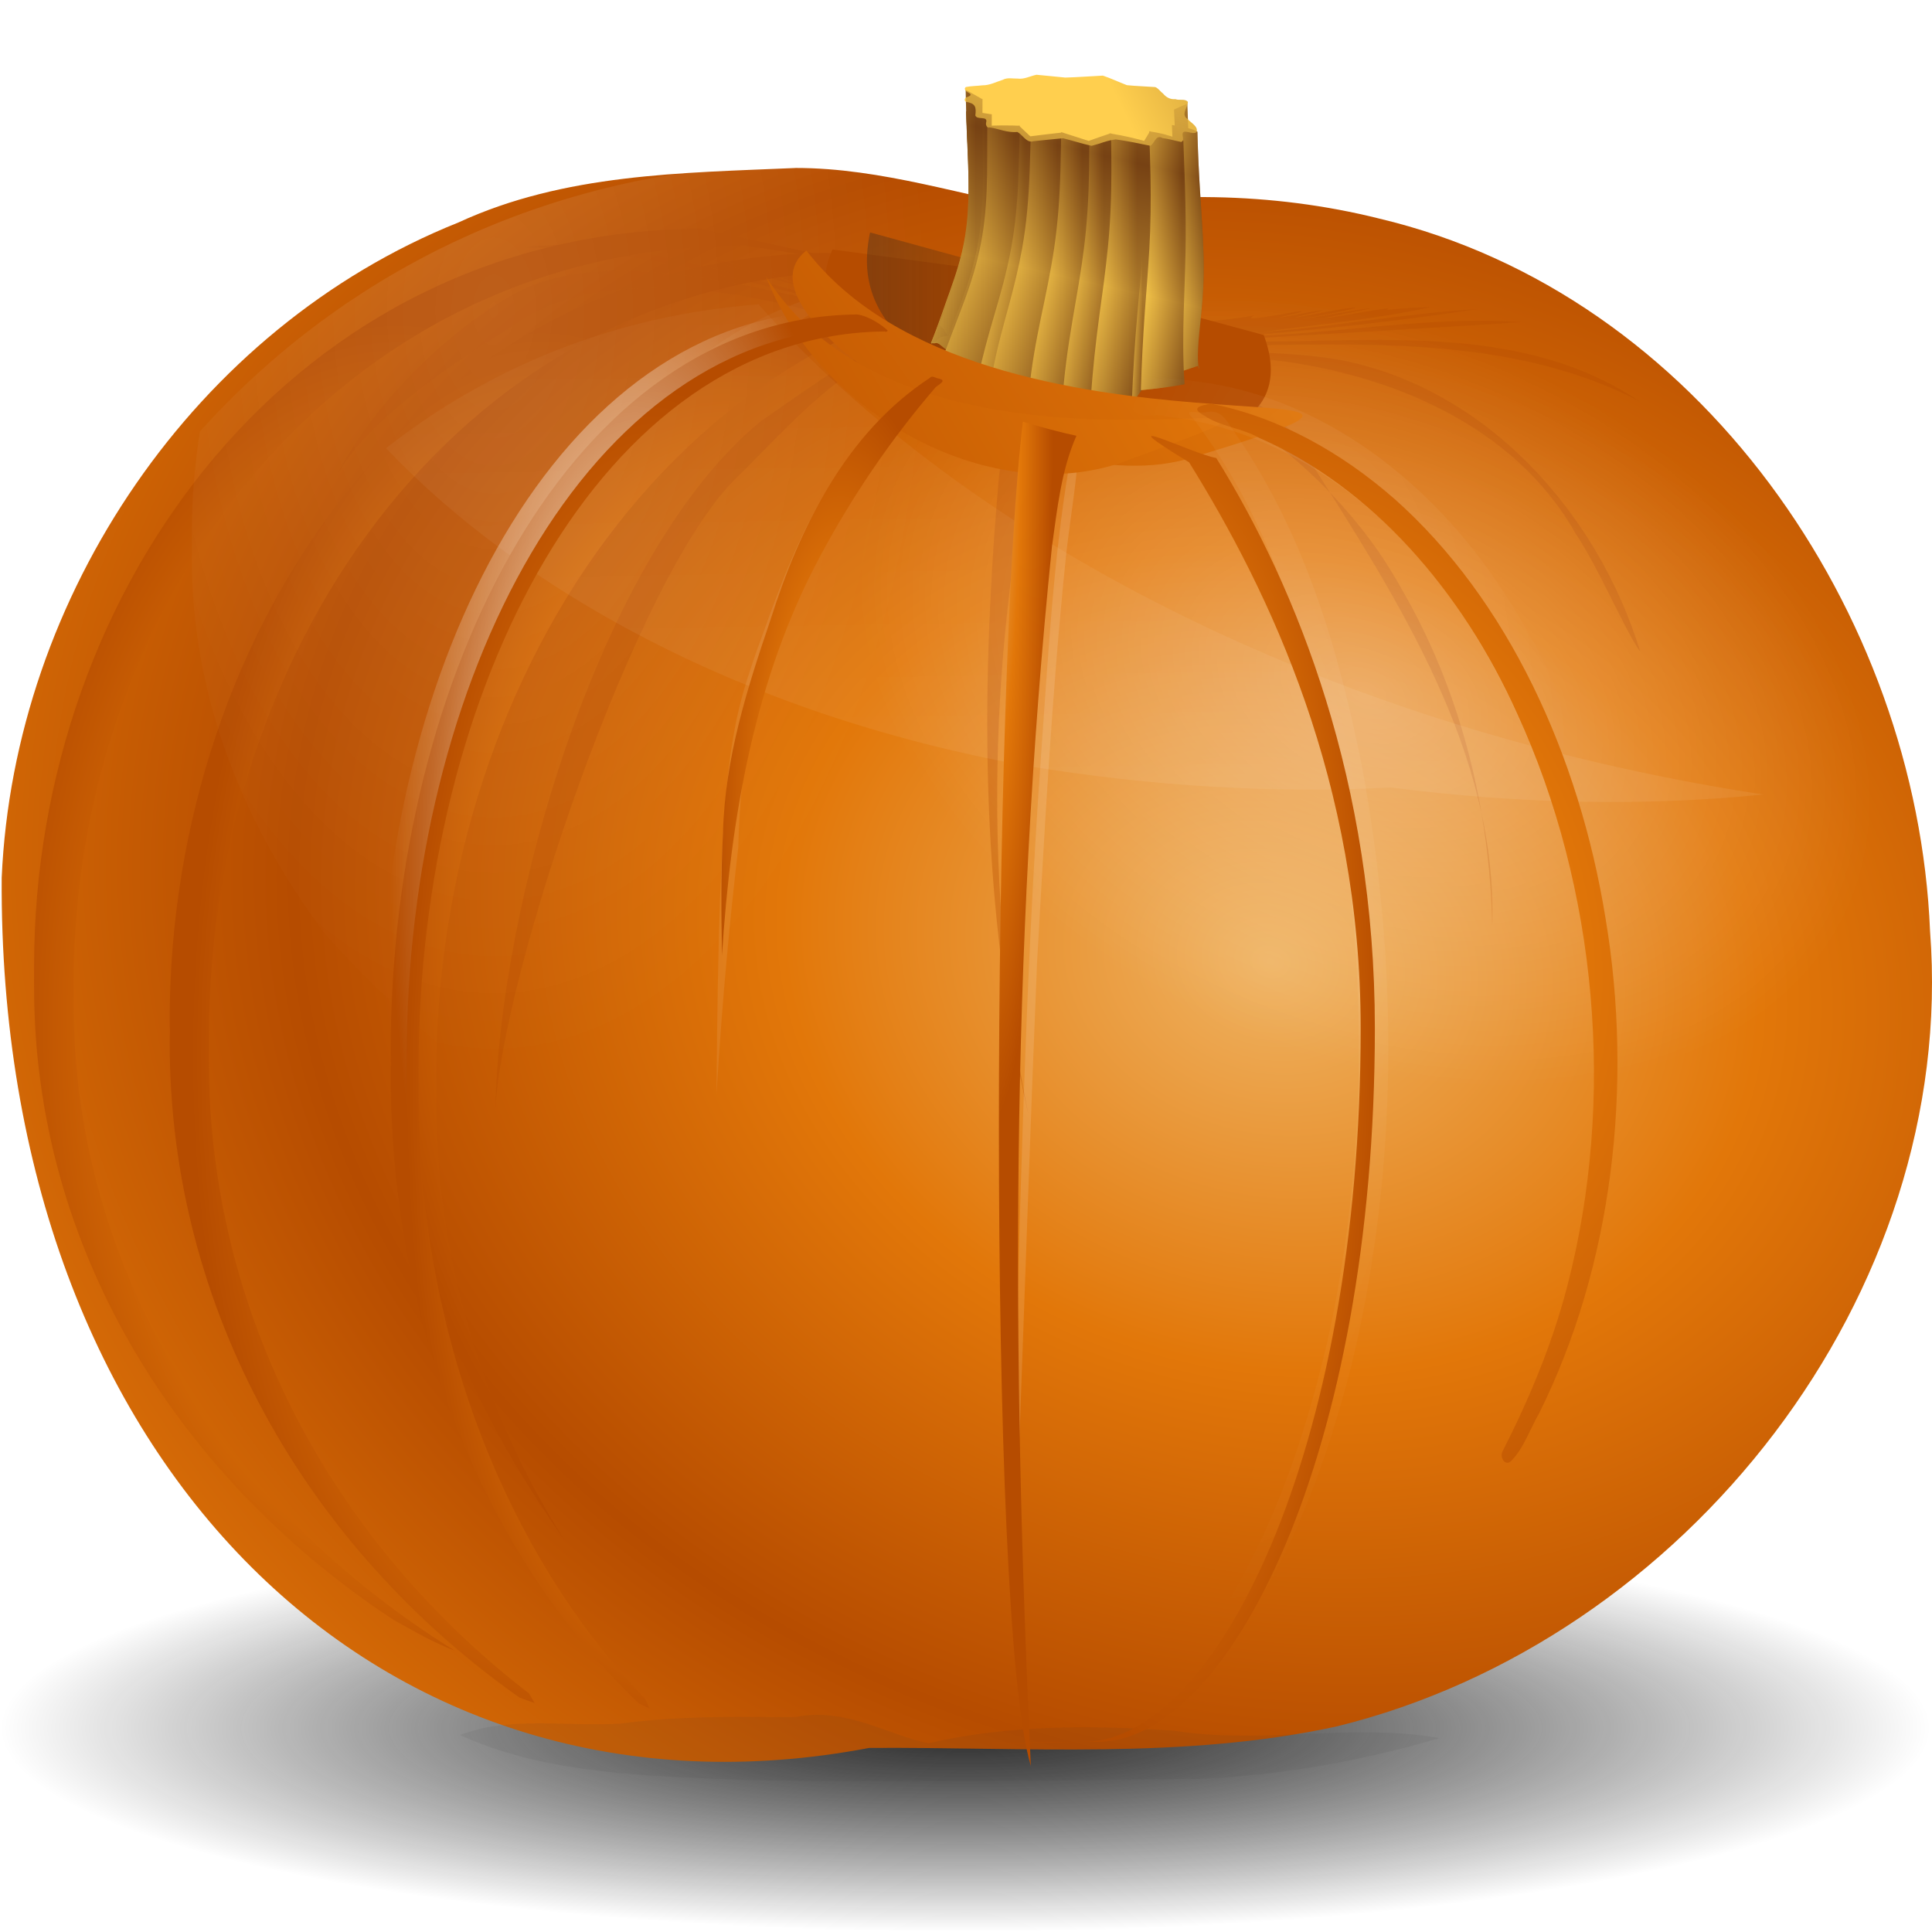 <?xml version="1.0" encoding="UTF-8" standalone="no"?>
<!-- Created with Inkscape (http://www.inkscape.org/) -->
<svg
    xmlns:inkscape="http://www.inkscape.org/namespaces/inkscape"
    xmlns:rdf="http://www.w3.org/1999/02/22-rdf-syntax-ns#"
    xmlns="http://www.w3.org/2000/svg"
    xmlns:sodipodi="http://sodipodi.sourceforge.net/DTD/sodipodi-0.dtd"
    xmlns:ns1="http://sozi.baierouge.fr"
    xmlns:cc="http://creativecommons.org/ns#"
    xmlns:xlink="http://www.w3.org/1999/xlink"
    xmlns:dc="http://purl.org/dc/elements/1.1/"
    id="svg2"
    sodipodi:docname="pumpkin-moliugas.svg"
    viewBox="0 0 256 256"
    version="1.1"
    inkscape:version="0.48.4 r9939"
  >
  <sodipodi:namedview
      id="base"
      fit-margin-left="0"
      inkscape:zoom="0.49497476"
      borderopacity="1.0"
      inkscape:current-layer="g4237"
      inkscape:cx="173.75659"
      inkscape:cy="155.45718"
      inkscape:window-maximized="1"
      showgrid="false"
      fit-margin-right="0"
      inkscape:guide-bbox="true"
      showguides="true"
      bordercolor="#666666"
      inkscape:window-x="-3"
      inkscape:window-y="-3"
      fit-margin-bottom="0"
      inkscape:window-width="1440"
      inkscape:pageopacity="0.0"
      inkscape:pageshadow="2"
      pagecolor="#ffffff"
      inkscape:document-units="px"
      inkscape:window-height="845"
      fit-margin-top="0"
  />
  <defs
      id="defs4"
    >
    <linearGradient
        id="linearGradient3970"
      >
      <stop
          id="stop3972"
          style="stop-color:#282828"
          offset="0"
      />
      <stop
          id="stop3974"
          style="stop-color:#000000;stop-opacity:0"
          offset="1"
      />
    </linearGradient
    >
    <linearGradient
        id="linearGradient3911"
        inkscape:collect="always"
      >
      <stop
          id="stop3913"
          style="stop-color:#ffffff"
          offset="0"
      />
      <stop
          id="stop3915"
          style="stop-color:#ffffff;stop-opacity:0"
          offset="1"
      />
    </linearGradient
    >
    <linearGradient
        id="linearGradient3883"
      >
      <stop
          id="stop3885"
          style="stop-color:#efb362"
          offset="0"
      />
      <stop
          id="stop4279"
          style="stop-color:#e27709"
          offset=".5"
      />
      <stop
          id="stop3901"
          style="stop-color:#b64c00"
          offset="1"
      />
    </linearGradient
    >
    <linearGradient
        id="linearGradient4172"
      >
      <stop
          id="stop4174"
          style="stop-color:#ffcf4e"
          offset="0"
      />
      <stop
          id="stop4176"
          style="stop-color:#774213"
          offset="1"
      />
    </linearGradient
    >
    <filter
        id="filter3962"
        height="1.76"
        width="1.091"
        color-interpolation-filters="sRGB"
        y="-.38"
        x="-.046"
        inkscape:collect="always"
      >
      <feGaussianBlur
          id="feGaussianBlur3964"
          stdDeviation="8.081"
          inkscape:collect="always"
      />
    </filter
    >
    <filter
        id="filter4057"
        height="1.269"
        width="1.139"
        color-interpolation-filters="sRGB"
        y="-.134"
        x="-.069"
        inkscape:collect="always"
      >
      <feGaussianBlur
          id="feGaussianBlur4059"
          stdDeviation="6.245"
          inkscape:collect="always"
      />
    </filter
    >
    <filter
        id="filter4105"
        height="1.016"
        width="1.209"
        color-interpolation-filters="sRGB"
        y="-.008"
        x="-.104"
        inkscape:collect="always"
      >
      <feGaussianBlur
          id="feGaussianBlur4107"
          stdDeviation="2.138"
          inkscape:collect="always"
      />
    </filter
    >
    <filter
        id="filter4109"
        inkscape:collect="always"
        color-interpolation-filters="sRGB"
      >
      <feGaussianBlur
          id="feGaussianBlur4111"
          stdDeviation="2.138"
          inkscape:collect="always"
      />
    </filter
    >
    <filter
        id="filter4113"
        inkscape:collect="always"
        color-interpolation-filters="sRGB"
      >
      <feGaussianBlur
          id="feGaussianBlur4115"
          stdDeviation="1.331"
          inkscape:collect="always"
      />
    </filter
    >
    <filter
        id="filter4750"
        inkscape:collect="always"
        color-interpolation-filters="sRGB"
      >
      <feGaussianBlur
          id="feGaussianBlur4752"
          stdDeviation="2.342"
          inkscape:collect="always"
      />
    </filter
    >
    <filter
        id="filter4754"
        inkscape:collect="always"
        color-interpolation-filters="sRGB"
      >
      <feGaussianBlur
          id="feGaussianBlur4756"
          stdDeviation="2.55"
          inkscape:collect="always"
      />
    </filter
    >
    <filter
        id="filter4836"
        height="1.389"
        width="1.14"
        color-interpolation-filters="sRGB"
        y="-.194"
        x="-.07"
        inkscape:collect="always"
      >
      <feGaussianBlur
          id="feGaussianBlur4838"
          stdDeviation="18.733"
          inkscape:collect="always"
      />
    </filter
    >
    <filter
        id="filter4854"
        inkscape:collect="always"
        color-interpolation-filters="sRGB"
      >
      <feGaussianBlur
          id="feGaussianBlur4856"
          stdDeviation="2.155"
          inkscape:collect="always"
      />
    </filter
    >
    <filter
        id="filter4947"
        height="1.066"
        width="1.211"
        color-interpolation-filters="sRGB"
        y="-.033"
        x="-.106"
        inkscape:collect="always"
      >
      <feGaussianBlur
          id="feGaussianBlur4949"
          stdDeviation="4.554"
          inkscape:collect="always"
      />
    </filter
    >
    <filter
        id="filter4962"
        height="1.051"
        width="1.826"
        color-interpolation-filters="sRGB"
        y="-.025"
        x="-.413"
        inkscape:collect="always"
      >
      <feGaussianBlur
          id="feGaussianBlur4964"
          stdDeviation="5.352"
          inkscape:collect="always"
      />
    </filter
    >
    <filter
        id="filter5030"
        inkscape:collect="always"
        color-interpolation-filters="sRGB"
      >
      <feGaussianBlur
          id="feGaussianBlur5032"
          stdDeviation="2.284"
          inkscape:collect="always"
      />
    </filter
    >
    <filter
        id="filter5056"
        inkscape:collect="always"
        color-interpolation-filters="sRGB"
      >
      <feGaussianBlur
          id="feGaussianBlur5058"
          stdDeviation="1.813"
          inkscape:collect="always"
      />
    </filter
    >
    <filter
        id="filter5099"
        height="1.3"
        width="1.133"
        color-interpolation-filters="sRGB"
        y="-.15"
        x="-.067"
        inkscape:collect="always"
      >
      <feGaussianBlur
          id="feGaussianBlur5101"
          stdDeviation="5.742"
          inkscape:collect="always"
      />
    </filter
    >
    <filter
        id="filter3924"
        height="1.322"
        width="1.191"
        color-interpolation-filters="sRGB"
        y="-.161"
        x="-.096"
        inkscape:collect="always"
      >
      <feGaussianBlur
          id="feGaussianBlur3926"
          stdDeviation="4.123"
          inkscape:collect="always"
      />
    </filter
    >
    <filter
        id="filter3966"
        inkscape:collect="always"
        color-interpolation-filters="sRGB"
      >
      <feGaussianBlur
          id="feGaussianBlur3968"
          stdDeviation="2.45"
          inkscape:collect="always"
      />
    </filter
    >
    <radialGradient
        id="radialGradient4277"
        xlink:href="#linearGradient3970"
        gradientUnits="userSpaceOnUse"
        cy="1335.9"
        cx="-667.4"
        gradientTransform="matrix(1 0 0 .211 -0 1064.1)"
        r="448.81"
        inkscape:collect="always"
    />
    <radialGradient
        id="radialGradient4279"
        xlink:href="#linearGradient3883"
        spreadMethod="reflect"
        gradientUnits="userSpaceOnUse"
        cy="1051.8"
        cx="-704.71"
        gradientTransform="matrix(.989 .265 -.217 .81 399.77 324.42)"
        r="448.81"
        inkscape:collect="always"
    />
    <linearGradient
        id="linearGradient4287"
        y2="847.81"
        xlink:href="#linearGradient3911"
        gradientUnits="userSpaceOnUse"
        x2="-731.56"
        gradientTransform="matrix(.907 0 0 .966 -60.594 24.991)"
        y1="628.64"
        x1="-789.75"
        inkscape:collect="always"
    />
    <radialGradient
        id="radialGradient4289"
        xlink:href="#linearGradient3883"
        gradientUnits="userSpaceOnUse"
        cy="1005"
        cx="-781.34"
        gradientTransform="matrix(1 0 0 2.082 0 -1081.4)"
        r="165.47"
        inkscape:collect="always"
    />
    <radialGradient
        id="radialGradient4291"
        xlink:href="#linearGradient3911"
        gradientUnits="userSpaceOnUse"
        cy="961.7"
        cx="-1031.7"
        gradientTransform="matrix(2.155 0 0 3.925 1314.6 -3084.5)"
        r="81.541"
        inkscape:collect="always"
    />
    <radialGradient
        id="radialGradient4293"
        xlink:href="#linearGradient3911"
        gradientUnits="userSpaceOnUse"
        cy="933.16"
        cx="-486.89"
        gradientTransform="matrix(2.404 -.203 .971 2.007 -217.04 -1107)"
        r="90.914"
        inkscape:collect="always"
    />
    <linearGradient
        id="linearGradient4295"
        y2="615.81"
        xlink:href="#linearGradient3911"
        gradientUnits="userSpaceOnUse"
        x2="-728.64"
        gradientTransform="matrix(4.751 .786 -.475 2.873 3097.5 -679.56)"
        y1="747.23"
        x1="-689.29"
        inkscape:collect="always"
    />
    <radialGradient
        id="radialGradient4297"
        xlink:href="#linearGradient3883"
        gradientUnits="userSpaceOnUse"
        cy="1014.7"
        cx="-655.52"
        gradientTransform="matrix(1 -0 0 10.696 -1.043 -10105)"
        r="29.704"
        inkscape:collect="always"
    />
    <radialGradient
        id="radialGradient4299"
        xlink:href="#linearGradient3883"
        gradientUnits="userSpaceOnUse"
        cy="927.25"
        cx="-721"
        gradientTransform="matrix(1 -8.7602e-8 3.0291e-7 3.408 -4.041 -2229.7)"
        r="61.497"
        inkscape:collect="always"
    />
    <linearGradient
        id="linearGradient4301"
        y2="600.58"
        xlink:href="#linearGradient3883"
        gradientUnits="userSpaceOnUse"
        x2="-881.68"
        y1="511.33"
        x1="-989.46"
        inkscape:collect="always"
    />
    <linearGradient
        id="linearGradient4303"
        y2="711.13"
        xlink:href="#linearGradient3970"
        gradientUnits="userSpaceOnUse"
        x2="-503.91"
        gradientTransform="matrix(.479 0 0 .551 -376.3 277.33)"
        y1="711.13"
        x1="-752.05"
        inkscape:collect="always"
    />
    <linearGradient
        id="linearGradient4305"
        y2="654.09"
        xlink:href="#linearGradient4172"
        gradientUnits="userSpaceOnUse"
        x2="-569.94"
        gradientTransform="matrix(.844 0 0 .824 -106.6 115.17)"
        y1="654.09"
        x1="-596.25"
        inkscape:collect="always"
    />
    <linearGradient
        id="linearGradient4307"
        y2="652.35"
        xlink:href="#linearGradient4172"
        gradientUnits="userSpaceOnUse"
        x2="-566.16"
        gradientTransform="matrix(.844 0 0 .824 -107.17 115.2)"
        y1="652.35"
        x1="-573.04"
        inkscape:collect="always"
    />
    <linearGradient
        id="linearGradient4309"
        y2="648.79"
        xlink:href="#linearGradient4172"
        gradientUnits="userSpaceOnUse"
        x2="-616.29"
        gradientTransform="matrix(.844 0 0 .824 -104.41 115.29)"
        y1="648.79"
        x1="-651.7"
        inkscape:collect="always"
    />
    <linearGradient
        id="linearGradient4311"
        y2="646.52"
        xlink:href="#linearGradient4172"
        gradientUnits="userSpaceOnUse"
        x2="-634.64"
        gradientTransform="matrix(.844 0 0 .824 -103.9 115.4)"
        y1="646.52"
        x1="-658.85"
        inkscape:collect="always"
    />
    <linearGradient
        id="linearGradient4313"
        y2="631.35"
        xlink:href="#linearGradient4172"
        gradientUnits="userSpaceOnUse"
        x2="-658.04"
        gradientTransform="matrix(.844 0 0 .824 -102.89 116.03)"
        y1="631.35"
        x1="-698.91"
        inkscape:collect="always"
    />
    <linearGradient
        id="linearGradient4315"
        y2="641.75"
        xlink:href="#linearGradient4172"
        gradientUnits="userSpaceOnUse"
        x2="-641.12"
        gradientTransform="matrix(.844 0 0 .824 -103.35 115.59)"
        y1="641.75"
        x1="-683.07"
        inkscape:collect="always"
    />
    <linearGradient
        id="linearGradient4317"
        y2="625.51"
        xlink:href="#linearGradient4172"
        gradientUnits="userSpaceOnUse"
        x2="-663.17"
        gradientTransform="matrix(.844 0 0 .824 -102.79 116.29)"
        y1="625.51"
        x1="-698.91"
        inkscape:collect="always"
    />
    <linearGradient
        id="linearGradient4319"
        y2="620.85"
        xlink:href="#linearGradient4172"
        gradientUnits="userSpaceOnUse"
        x2="-663.17"
        gradientTransform="matrix(.844 0 0 .824 -102.89 116.48)"
        y1="620.85"
        x1="-695.61"
        inkscape:collect="always"
    />
    <linearGradient
        id="linearGradient4321"
        y2="630.98"
        xlink:href="#linearGradient4172"
        gradientUnits="userSpaceOnUse"
        x2="-537.35"
        gradientTransform="matrix(.844 0 0 .824 -108.16 116.04)"
        y1="630.98"
        x1="-550.96"
        inkscape:collect="always"
    />
    <linearGradient
        id="linearGradient4323"
        y2="640.98"
        xlink:href="#linearGradient4172"
        gradientUnits="userSpaceOnUse"
        x2="-530.89"
        gradientTransform="matrix(.844 0 0 .824 -108.26 115.61)"
        y1="640.98"
        x1="-552.35"
        inkscape:collect="always"
    />
    <linearGradient
        id="linearGradient4325"
        y2="649.79"
        xlink:href="#linearGradient4172"
        gradientUnits="userSpaceOnUse"
        x2="-543.78"
        gradientTransform="matrix(.844 0 0 .824 -107.68 115.35)"
        y1="649.79"
        x1="-567.73"
        inkscape:collect="always"
    />
    <linearGradient
        id="linearGradient4327"
        y2="652.98"
        xlink:href="#linearGradient4172"
        gradientUnits="userSpaceOnUse"
        x2="-589.24"
        gradientTransform="matrix(.844 0 0 .824 -105.84 115.12)"
        y1="652.98"
        x1="-611.99"
        inkscape:collect="always"
    />
    <linearGradient
        id="linearGradient4329"
        y2="652.81"
        xlink:href="#linearGradient4172"
        gradientUnits="userSpaceOnUse"
        x2="-601.74"
        gradientTransform="matrix(.844 0 0 .824 -105.21 115.13)"
        y1="652.81"
        x1="-629.13"
        inkscape:collect="always"
    />
    <linearGradient
        id="linearGradient4331"
        y2="543.27"
        xlink:href="#linearGradient4172"
        gradientUnits="userSpaceOnUse"
        x2="-448.66"
        gradientTransform="translate(-1e-5,0)"
        y1="610.95"
        x1="-585.9"
        inkscape:collect="always"
    />
    <linearGradient
        id="linearGradient4333"
        y2="618.72"
        xlink:href="#linearGradient4172"
        spreadMethod="reflect"
        gradientUnits="userSpaceOnUse"
        x2="-586.16"
        gradientTransform="translate(-1e-5,0)"
        y1="676.25"
        x1="-599.22"
        inkscape:collect="always"
    />
    <linearGradient
        id="linearGradient4335"
        y2="606.24"
        xlink:href="#linearGradient3883"
        gradientUnits="userSpaceOnUse"
        x2="-1103.7"
        gradientTransform="matrix(.44 -.142 .215 .634 -557.99 148.2)"
        y1="66.496"
        x1="122.4"
        inkscape:collect="always"
    />
    <linearGradient
        id="linearGradient4337"
        y2="606.24"
        xlink:href="#linearGradient3883"
        gradientUnits="userSpaceOnUse"
        x2="-1103.7"
        gradientTransform="matrix(.376 -.152 .184 .676 -584.92 123.1)"
        y1="66.496"
        x1="122.4"
        inkscape:collect="always"
    />
    <radialGradient
        id="radialGradient4339"
        xlink:href="#linearGradient3911"
        gradientUnits="userSpaceOnUse"
        cy="960.27"
        cx="-422.99"
        gradientTransform="matrix(1 0 0 2.188 -6 -1199)"
        r="143.33"
        inkscape:collect="always"
    />
    <radialGradient
        id="radialGradient4341"
        xlink:href="#linearGradient3883"
        spreadMethod="reflect"
        gradientUnits="userSpaceOnUse"
        cy="965.34"
        cx="-677.48"
        gradientTransform="matrix(.806 .237 -.177 .723 230.52 398.5)"
        r="448.81"
        inkscape:collect="always"
    />
    <radialGradient
        id="radialGradient4343"
        xlink:href="#linearGradient3911"
        gradientUnits="userSpaceOnUse"
        cy="1018.1"
        cx="-534.05"
        gradientTransform="matrix(1.295 0 0 3.327 144.2 -2417.9)"
        r="96.818"
        inkscape:collect="always"
    />
    <radialGradient
        id="radialGradient4345"
        xlink:href="#linearGradient3883"
        gradientUnits="userSpaceOnUse"
        cy="1020.2"
        cx="-568.72"
        gradientTransform="matrix(1 0 0 3.491 0 -2541.3)"
        r="96.818"
        inkscape:collect="always"
    />
    <radialGradient
        id="radialGradient4553"
        xlink:href="#linearGradient3883"
        gradientUnits="userSpaceOnUse"
        cy="1138.3"
        cx="-227.8"
        gradientTransform="matrix(1 0 0 .716 0 243.69)"
        r="284.38"
        inkscape:collect="always"
    />
    <radialGradient
        id="radialGradient3115"
        xlink:href="#linearGradient3883"
        gradientUnits="userSpaceOnUse"
        cy="1017.5"
        cx="-908.25"
        gradientTransform="matrix(.927 -5.358e-7 9.4427e-7 1.633 -89.377 -638.9)"
        r="202.38"
        inkscape:collect="always"
    />
    <radialGradient
        id="radialGradient3890"
        xlink:href="#linearGradient3883"
        gradientUnits="userSpaceOnUse"
        cy="134.5"
        cx="71.78"
        gradientTransform="matrix(1 0 0 2.067 0 -138.31)"
        r="46.469"
        inkscape:collect="always"
    />
    <radialGradient
        id="radialGradient3910"
        xlink:href="#linearGradient3883"
        gradientUnits="userSpaceOnUse"
        cy="134.5"
        cx="71.78"
        gradientTransform="matrix(.709 0 0 1.987 35.827 -123.5)"
        r="46.469"
        inkscape:collect="always"
    />
    <filter
        id="filter3918"
        inkscape:collect="always"
      >
      <feGaussianBlur
          id="feGaussianBlur3920"
          stdDeviation="1.573"
          inkscape:collect="always"
      />
    </filter
    >
    <radialGradient
        id="radialGradient3922"
        xlink:href="#linearGradient3911"
        gradientUnits="userSpaceOnUse"
        cy="120.11"
        cx="71.056"
        gradientTransform="matrix(.698 0 0 1.966 34.556 -122.2)"
        r="46.469"
        inkscape:collect="always"
    />
    <filter
        id="filter3925"
        inkscape:collect="always"
      >
      <feGaussianBlur
          id="feGaussianBlur3927"
          stdDeviation="0.626"
          inkscape:collect="always"
      />
    </filter
    >
  </defs
  >
  <g
      id="layer1"
      inkscape:label="Layer 1"
      inkscape:groupmode="layer"
      transform="translate(977.49 -1051.3)"
    >
    <g
        id="g4237"
        transform="matrix(.285 0 0 .285 -659.36 896.69)"
      >
      <path
          id="path3966"
          d="m-781.99 1251.7c-203.68 0.36-334.22 45.522-334.22 93.369 0 0.443 0.038 0.887 0.062 1.328v0.056c-0.001 0 0.001 0.018 0 0.023-0.039 0.427-0.062 0.857-0.062 1.288 0 36.236 86.546 67.969 216.09 85.504 0.354 0.047 0.708 0.097 1.062 0.145 0.259 0.036 0.522 0.069 0.781 0.105 65.986 9.04 157.09 6.939 324.99 6.939s354.7-37.475 354.7-92.692c0-52.067-160.83-103.07-409.96-91.367-10.567-0.826-47.488-2.309-55.987-2.966-42.372-3.273-59.737-1.8-97.455-1.733z"
          sodipodi:nodetypes="cscccsccccscssc"
          style="fill:url(#radialGradient4277)"
          inkscape:connector-curvature="0"
      />
      <path
          id="path3018"
          d="m-746.4 620.6c-52.98 2.295-107.49 2.574-156.75 25.344-122.44 48.995-206.56 173.67-212.31 304.62-1.665 272.76 177.3 447.57 403.34 404.59 72.333-0.48 146.07 5.497 217.22-9.969 162.25-39.757 288.87-200.85 276-369.69-6.07-148.42-107.64-296.15-256.09-331.38-50.11-12.532-102.89-12.841-153.56-3.438-39.229-6.894-77.638-20.135-117.84-20.094z"
          sodipodi:nodetypes="ccccccccc"
          style="fill:url(#radialGradient4279)"
          inkscape:connector-curvature="0"
      />
      <path
          id="path3805"
          style="fill:url(#radialGradient3890)"
          transform="matrix(3.509 0 0 3.509 -1116.2 542.41)"
          d="m109.62 33.531c-53.121 0.393-87.151 49.576-87.151 101.69 0 0.48 0.025 0.96 0.031 1.44v0.06 0.03c-0.01 0.47-0.031 0.94-0.031 1.41 0 35.43 18.176 66.89 46.343 86.78 0.65 0.25 1.334 0.49 2 0.72-0.238-0.43-0.484-0.83-0.718-1.25-25.929-19.98-42.438-50.15-42.438-83.91 0-0.47-0.01-0.94 0-1.41v-0.03-0.06c-0.006-0.48 0-0.95 0-1.44 0-52.109 34.031-101.29 87.154-101.68 0.09 0.025 0.15 0.035 0.22 0.058 0.13-0.053 0.25-0.105 0.38-0.157-0.78-0.624-3.6-2.08-5.79-2.25z"
      />
      <path
          id="path4301"
          sodipodi:nodetypes="ccccccccccccccccccccccccccccccccccccccccccccccc"
          d="m-642.18 691.07c-40.488-2.369-79.257-15.492-118.82-22.933 11.154 5.432 33.413 11.926 9.791 4.593-8.817-2.853-31.228-11.061-34.755-9.295 22.616 7.505 46.014 12.631 68.396 20.804-51.716-10.025-102.48-33.29-156.26-26.769 61.679 0.676 120.38 21.741 180.32 33.59-50.828-7.825-132.08-37.474-180.82-13.469-34.396 18.18-69.736 54.069-86.32 87.663 14.868-28.071 57.574-55.497 85.46-72.746 35.89-24.945 97.608-16.147 139.09-4.519 19.934 3.335 40.245 4.256 60.078 8.064-29.059-1.021-61.638 25.458-86.532 42.276-75.677 62.253-121.8 226.45-123.37 319.97 3.171-62.707 65.141-247.74 111.85-293.45 29.291-28.481 61.614-68.987 102.69-63.22 33.129 6.252 20.444 45.074 19.088 68.244-8.239 96.758-7.844 195.35 14.086 290.4-22.836-112.97-17.619-230.71 9.17-342.51 29.678-20.351 65.582 0.944 90.307 19.358 30.029 20.755 56.346 46.862 74.045 79.04 27.61 47.427 41.078 102.34 42.233 157 2.469-80.74-43.598-151.23-84.998-216.77-13.132-29.558-47.662-35.264-73.367-49.331 13.321-3.925 38.271 1.911 55.928 2.741 55.014 6.524 112.7 30.385 141.14 80.694 10.972 16.275 22.706 44.772 30.161 55.095-19.752-64.54-71.356-122.49-139.43-135.74-24.231-4.316-49.126-2.768-73.406-6.7 71.007 0.697 146.85-7.878 212.34 25.888-52.223-35.307-118-28.015-177.71-27.672-9.685 0.089-32.791-0.207-10.125-1.055 44.366-2.738 88.764-5.036 133.11-8.053-44.389-3.099-88.444 6-132.72 6.678 37.636-3.003 75.192-7.117 112.53-12.754-33.273 1.799-66.178 8.233-99.344 10.537 25.726-3.483 51.966-5.834 77.449-11.461-22.472 0.289-45.04 4.753-67.249 8.514 11.909-1.161 51.417-6.552 46.913-7.952-10.602 1.377-48.484 8.455-17.692 2.151 38.189-7.734-51.965 8.352-10.413 0.667 12.451-2.273 20.885-4.927 3.167-1.786-12.812 2.276-29.352 5.835-6.362 0.361 9.235-2.826-37.97 7.259-10.22 0.753 10.307-3.38-30.255 5.768-20.187 1.124-27.046 4.925-54.12 3.964-82.193 4.052-9.036-0.353-18.059-1.041-27.043-2.07z"
          style="opacity:.586;filter:url(#filter3966);fill:url(#radialGradient4553)"
          inkscape:connector-curvature="0"
      />
      <path
          id="path3800"
          style="fill:url(#radialGradient3115)"
          inkscape:connector-curvature="0"
          d="m-790.63 648.8c-188.79 1.323-309.77 167.16-309.77 342.82 0 1.627-0.022 3.197 0 4.818v0.209c-0.001 0.03 0.001 0.074 0 0.105-0.036 1.569 0 3.13 0 4.713 0 120.17 65.407 226.84 166.57 293.8 3.334 1.924 6.764 3.816 10.163 5.656 0.328 0.178 0.586 0.347 0.915 0.524 0.24 0.132 0.471 0.287 0.711 0.419 5.561 3.048 11.397 5.768 17.379 8.17-107.22-66.392-177.34-176.36-177.34-300.71 0-1.583 0.065-3.144 0.102-4.713 0.001-0.03-0.001-0.075 0-0.104v-0.209c-0.022-1.622-0.102-3.192-0.102-4.818 0-175.66 120.98-341.5 309.77-342.82 6.925-0.509 112.98 20.299-18.395-7.856z"
      />
      <path
          id="path4722"
          style="opacity:.24;filter:url(#filter4750);fill:url(#linearGradient4287)"
          d="m-727 699.16c-54.51 15.572-83.619 59.375-110.9 98.811-20.95 31.006-32.943 47.071-73.281 194.32 36.237-109.17 65.321-176.14 119.7-231.1 19.837-24.3 42.277-44.738 67.063-60.277-0.858-0.583-1.75-1.172-2.58-1.752z"
          sodipodi:nodetypes="cccccc"
          transform="matrix(1.18 0 0 1.07 129.65 -70.255)"
          inkscape:connector-curvature="0"
      />
      <path
          id="path3807"
          style="filter:url(#filter4754);fill:url(#radialGradient4289)"
          d="m-625.72 654.97c-188.7 1.658-309.66 209.35-309.66 429.38 0 2.037 0.041 4.063 0.062 6.094v0.25c-0.001 0.037 0.001 0.088 0 0.125-0.036 1.966-0.062 3.954-0.062 5.938 11.746 65.781 7.546 131.2 78.062 247.22-37.861-69.293-59.656-150.51-59.656-237.38 0-1.984 0.026-3.972 0.062-5.938 0.001-0.038-0.001-0.058 0-0.094v-0.281c-0.022-2.031-0.062-4.056-0.062-6.094 0-220.03 120.95-427.72 309.66-429.38 9.576 4.157-6.923-8.781-18.406-9.844z"
          sodipodi:nodetypes="cscccccscccsccc"
          transform="matrix(1 0 0 .864 3.544 97.424)"
          inkscape:connector-curvature="0"
      />
      <path
          id="path4516"
          d="m-734.41 626.06c-14.353-0.126-28.141 1.37-47 1.5-102.92 0.707-187.15 45.823-245.31 114.25-2.112 14.323-3.219 28.785-3.219 43.312 0 1.72 0.03 3.442 0.062 5.156v0.219 0.094c-0.052 1.659-0.061 3.325-0.062 5 0 56.873 19.013 110.89 53.219 159.56 0.053 0.064 0.134 0.123 0.188 0.188 27.397 32.824 62.041 63.627 102.97 91.812 64.054-64.8 113.87-140.58 144.47-225.16 23.046-63.69 33.604-127.96 32.812-191.06-14.97-3.639-26.728-4.775-38.125-4.875z"
          style="opacity:.319;filter:url(#filter4854);fill:url(#radialGradient4291)"
          transform="matrix(1.158 0 0 1.093 165.61 -67.665)"
          inkscape:connector-curvature="0"
      />
      <path
          id="path4521"
          style="opacity:.313;fill:url(#radialGradient4293)"
          inkscape:connector-curvature="0"
          d="m-262.89 846.4c48.757 100.79-9.576 190.74-130.29 200.92-120.71 10.177-258.1-63.277-306.86-164.07-48.757-100.79 9.576-190.74 130.29-200.92 120.71-10.177 258.1 63.278 306.86 164.07z"
      />
      <path
          id="path4781"
          d="m-763.59 684c-67.177 5.102-125.64 29.549-173.16 66.875 60.578 63.719 162.17 123.08 297.62 147.66 59.22 9.793 116.6 12.861 169.69 10.094 61.006 7.87 119.6 8.668 172.91 3.25-4.133-0.631-8.231-1.283-12.375-1.969-195.36-32.31-359.46-118.56-454.68-225.91z"
          style="opacity:.263;filter:url(#filter4836);fill:url(#linearGradient4295)"
          transform="translate(-10e-6,0)"
          inkscape:connector-curvature="0"
      />
      <path
          id="path4758"
          d="m-682.59 720.86c-48.674 29.065-65.524 78.843-81.75 123.97-12.274 35.35-17.66 53.611-18.781 206.28 2.679-44.261 6.272-81.535 10.094-114.37 1.282-47.147 8.102-65.593 15.969-88.25 14.222-39.553 28.934-82.72 65.125-112.34 3.944-4.938 8.047-9.678 12.312-14.25-0.979-0.342-2.017-0.685-2.969-1.031z"
          style="opacity:.286;filter:url(#filter4947);fill:#ffffff"
          transform="translate(-1e-5,0)"
          inkscape:connector-curvature="0"
      />
      <path
          id="path4772"
          d="m-616.38 744.53c-0.275-0.056-0.583 1.337-1.156 5.375-8.704 45.927-11.239 96.235-14.781 145-7.69 108.17-9.655 217.35-13.062 326.16 0.155 9.205-1.641 19.29 0.5 27.594 3.096-11.792 1.64-26.523 2.688-39.625 2.676-72.935 5.072-145.89 8.094-218.78 3.526-62.162 6.865-124.57 13.125-185.81 1.674-17.778 5.143-35.374 6.125-52.969-0.823-2.708-1.073-6.845-1.531-6.938z"
          style="opacity:.35;filter:url(#filter4962);fill:#ffffff"
          transform="translate(-1e-5,0)"
          inkscape:connector-curvature="0"
      />
      <path
          id="path4034"
          style="filter:url(#filter4057);fill:url(#linearGradient4301)"
          d="m-523.37 705.85c18.281 58.774-37.677 82.886-140.8 37.07-51.898-23.057-82.672-47.383-68.316-87.518l110.33 17.956z"
          sodipodi:nodetypes="csccc"
          transform="matrix(.959 0 0 .788 -26.792 142.04)"
          inkscape:connector-curvature="0"
      />
      <path
          id="path4061"
          d="m-727.24 638.59c-6.878 22.122 7.886 35.51 32.75 48.219 49.405 25.253 76.196 11.958 67.438-20.438l-47.312-17.906-52.875-9.875z"
          style="opacity:.586;filter:url(#filter3924);fill:url(#linearGradient4303)"
          transform="matrix(.861 0 0 1.264 -85.569 -156.62)"
          inkscape:connector-curvature="0"
      />
      <path
          id="path3932"
          d="m-746.84 1332c-23.889-0.443-47.868-0.326-71.39 4.067-23.958 2.135-50.222-4.982-72.3 7.177 39.06 25.106 87.418 25.958 132.38 28.348 67.529 1.513 135.11 0.073 202.63-0.908 36.656-2.46 72.745-11.498 106.66-25.522-39.394-9.742-80.203 4.18-119.84-4.666-36.731-3.556-75.172-3.639-110.56 7.9-17.209-4.594-37.263-22.835-59.703-16.507-2.624 0.053-5.249 0.095-7.874 0.11z"
          style="opacity:.281;filter:url(#filter3962);fill:#333333"
          transform="matrix(1.031 0 0 .741 15.769 353.82)"
          inkscape:connector-curvature="0"
      />
      <path
          id="path3838"
          style="fill:url(#linearGradient4305)"
          inkscape:connector-curvature="0"
          d="m-589.46 730.09c0.299-8.058 0.664-15.314 1.098-22.141 0.434-6.826 0.937-13.223 1.473-19.519v-0c0.427-4.857 0.884-9.736 1.33-14.79 0.447-5.054 0.883-10.282 1.264-15.779v-0c0.726-10.892 0.993-22.282 0.826-34.63-0.072-4.884-0.186-9.901-0.335-15.107-4.947-1.425-10-2.512-15.16-3.402-0.494-0.086-0.988-0.17-1.482-0.252 0.099 5.956 0.164 11.705 0.166 17.328-0.004 6.273-0.122 12.358-0.387 18.299-0.265 5.941-0.676 11.738-1.23 17.423v0c-0.577 5.737-1.239 11.208-1.928 16.499-0.689 5.291-1.405 10.401-2.091 15.487v0c-1.565 11.844-3.013 23.997-3.943 38.52 2.576 0.343 5.142 0.656 7.697 0.937 4.263 0.469 8.491 0.855 12.7 1.127z"
      />
      <path
          id="path3836"
          style="fill:url(#linearGradient4307)"
          inkscape:connector-curvature="0"
          d="m-585.31 723.73c0.384-13.36 1.018-24.575 1.783-35.513 0.349-4.787 0.727-9.597 1.1-14.579 0.373-4.982 0.739-10.136 1.055-15.561v-0c0.6-10.745 0.773-22.015 0.531-34.306-0.137-6.506-0.348-13.266-0.613-20.42-0.971 1.605-1.943 3.204-2.918 4.799 0.149 5.206 0.263 10.223 0.335 15.107 0.166 12.348-0.101 23.738-0.826 34.63v0c-0.381 5.497-0.818 10.726-1.264 15.779-0.447 5.054-0.903 9.934-1.33 14.79v0c-0.536 6.297-1.039 12.693-1.473 19.519-0.434 6.826-0.799 14.082-1.098 22.141 1.581-2.185 3.156-4.313 4.719-6.386z"
      />
      <path
          id="path3844"
          style="fill:url(#linearGradient4309)"
          inkscape:connector-curvature="0"
          d="m-637.15 725.95c1.22-13.156 3.374-24.453 5.64-35.474 1.08-5.189 2.196-10.4 3.258-15.792 1.061-5.392 2.066-10.967 2.938-16.804v-0c0.843-5.785 1.495-11.677 1.967-17.697 0.472-6.02 0.763-12.168 0.939-18.472 0.115-4.232 0.196-8.523 0.267-12.902 0.026-1.574 0.05-3.159 0.074-4.758-0.127 0.014-0.254 0.028-0.381 0.042-5.19 0.573-10.242 1.172-15.086 1.824-0.151 5.468-0.288 10.786-0.48 16.012-0.235 6.304-0.592 12.443-1.161 18.44-0.568 5.998-1.349 11.854-2.364 17.587-1.646 9.077-3.737 17.449-5.913 25.541-0.601 2.223-1.206 4.428-1.808 6.629v0c-2.906 10.732-5.749 21.729-7.614 34.538 1.783 0.211 3.587 0.394 5.411 0.555 4.7 0.41 9.479 0.643 14.31 0.731z"
      />
      <path
          id="path3846"
          style="fill:url(#linearGradient4311)"
          inkscape:connector-curvature="0"
          d="m-656.37 724.78c1.865-12.809 4.708-23.806 7.614-34.538 0.601-2.201 1.207-4.406 1.808-6.629 2.176-8.092 4.267-16.464 5.913-25.541v-0c1.015-5.734 1.796-11.59 2.364-17.588 0.568-5.998 0.925-12.136 1.161-18.44 0.192-5.226 0.329-10.545 0.48-16.012-1.898-1.756-3.779-3.52-5.642-5.292-0.197 7.425-0.317 14.541-0.543 21.485-0.117 3.517-0.273 6.978-0.487 10.389-0.563 8.805-1.533 17.274-3.042 25.468-1.081 5.736-2.357 11.187-3.741 16.445-1.384 5.258-2.874 10.326-4.354 15.366-2.521 8.649-5.03 17.47-7.069 27.275 1.729 2.497 3.581 5.035 5.539 7.613z"
      />
      <path
          id="path3852"
          style="fill:url(#linearGradient4313)"
          inkscape:connector-curvature="0"
          d="m-674.13 706.59c2.102-6.022 4.221-11.775 6.305-17.47h0c2.593-7.054 5.125-14.197 7.206-21.93 0.721-2.674 1.386-5.418 1.982-8.245 1.126-5.445 1.938-11.076 2.471-16.916 0.534-5.84 0.789-11.887 0.882-18.162 0.125-8.931 0.007-18.246 0.156-28.2-2.997-0.528-5.876-0.957-8.674-1.229-1.134-0.112-2.228-0.184-3.292-0.216 0.285 9.997 0.83 19.278 1.048 27.983v0c0.034 1.459 0.062 2.904 0.081 4.335 0.073 6.106-0.067 11.929-0.551 17.453-0.484 5.524-1.312 10.748-2.488 15.696-0.04 0.172-0.081 0.344-0.122 0.515v0c-0.995 4.107-2.191 8.051-3.483 11.906-1.291 3.855-2.672 7.629-4.021 11.454-0.631 1.855-1.282 3.712-1.948 5.58v0c-1.513 4.245-3.107 8.596-4.846 12.846 1.165 0.151 2.054 0.121 2.505-0.039 0.635 0.089 1.278 0.329 2.059 1.073h0c1.092 0.886 2.322 1.824 3.849 2.941 0.289 0.208 0.582 0.415 0.88 0.623z"
      />
      <path
          id="path3848"
          style="fill:url(#linearGradient4315)"
          inkscape:connector-curvature="0"
          d="m-661.35 717.36c2.038-9.804 4.548-18.625 7.069-27.275 1.48-5.04 2.97-10.107 4.354-15.366 1.384-5.258 2.66-10.709 3.741-16.445v-0c1.509-8.194 2.479-16.663 3.042-25.468 0.214-3.411 0.37-6.873 0.487-10.389 0.225-6.944 0.346-14.06 0.543-21.485-1.146-0.031-2.281-0.058-3.404-0.078-4.152-0.086-8.038-0.056-11.691 0.171-0.049 7.894 0.011 15.396-0.096 22.63-0.08 5.095-0.269 10.033-0.636 14.824-0.367 4.791-0.911 9.434-1.663 13.939-0.346 2.08-0.735 4.132-1.166 6.156v0c-1.185 5.457-2.63 10.592-4.234 15.521-1.604 4.929-3.363 9.655-5.157 14.338v0c-1.131 2.965-2.277 5.941-3.43 8.958-1.617 4.198-3.212 8.508-4.839 12.964 0.551 0.29 1.134 0.592 1.752 0.912 2.07 1.043 4.293 2.035 6.711 3.012h0c2.759 1.109 5.63 2.136 8.617 3.08z"
      />
      <path
          id="path3854"
          style="fill:url(#linearGradient4317)"
          inkscape:connector-curvature="0"
          d="m-683.32 702.25c1.738-4.25 3.333-8.6 4.846-12.846v-0c0.667-1.868 1.317-3.726 1.948-5.581 1.348-3.824 2.729-7.598 4.021-11.454 1.291-3.855 2.488-7.799 3.483-11.906 0.041-0.172 0.082-0.343 0.122-0.515 1.176-4.948 2.004-10.172 2.488-15.696 0.484-5.524 0.624-11.347 0.551-17.453-0.018-1.431-0.046-2.876-0.081-4.335v-0c-0.218-8.705-0.763-17.986-1.048-27.983 0.934-0.921 1.918-1.801 2.954-2.643 1.476-1.195 3.008-2.338 4.598-3.44-0.189 13.169 0.252 25.127 0.217 36.388-0.01 2.552-0.051 5.061-0.131 7.529v0c-0.153 4.81-0.45 9.468-0.939 13.982-0.489 4.514-1.169 8.885-2.055 13.124v0c-1.767 8.306-4.2 15.821-6.866 23.041v0c-0.797 2.142-1.608 4.266-2.421 6.387-1.224 3.204-2.454 6.431-3.686 9.713-0.805 0.113-1.558 0.25-2.288 0.386-0.987 0.132-1.869 0.734-2.738 1.45-0.629 0.767-1.68 1.387-2.976 1.853z"
      />
      <path
          id="path3856"
          style="fill:url(#linearGradient4319)"
          inkscape:connector-curvature="0"
          d="m-675.41 698.75c1.232-3.282 2.462-6.509 3.686-9.713 0.813-2.121 1.624-4.245 2.421-6.387 2.666-7.22 5.098-14.736 6.866-23.041v-0c0.886-4.239 1.566-8.61 2.055-13.124 0.489-4.514 0.786-9.172 0.939-13.982v-0c0.08-2.468 0.12-4.977 0.131-7.529 0.034-11.261-0.406-23.219-0.217-36.388-1.782-1.024-3.548-2.021-5.308-2.983-0.809-0.444-1.609-0.875-2.405-1.296 0.066 7.414 0.358 14.425 0.667 21.111 0.309 6.685 0.632 13.042 0.778 19.117 0.018 0.793 0.033 1.582 0.046 2.367 0.094 6.196-0.031 12.101-0.505 17.71-0.474 5.608-1.298 10.917-2.474 15.954-0.221 0.937-0.453 1.863-0.693 2.778v0c-1.124 4.324-2.453 8.482-3.852 12.58-1.399 4.099-2.86 8.15-4.261 12.29-0.123 0.379-0.248 0.759-0.373 1.139-0.489 1.489-0.988 2.985-1.5 4.487 0.217 0.107 0.4 0.195 0.543 0.265 0.686 0.586 1.237 1.194 1.885 2.324v0c0.492 0.745 1.001 1.51 1.573 2.321z"
      />
      <path
          id="path3878"
          style="fill:url(#linearGradient4321)"
          inkscape:connector-curvature="0"
          d="m-561.53 704.59c-0.183-5.827-0.107-11.377-0.026-16.846v-0c0.068-4.23 0.149-8.442 0.196-12.769 0.047-4.328 0.061-8.772 0.025-13.467-0.079-9.232-0.447-19.237-1.033-30.81-0.047-0.911-0.095-1.832-0.143-2.763-0.559-10.831-1.209-22.984-1.733-37.195-2.08 0.806-4.123 1.707-6.167 2.695 0.614 12.872 1.163 24.174 1.562 34.531 0.447 11.911 0.587 22.471 0.428 32.354-0.176 10.012-0.499 18.935-0.693 27.808v0c-0.135 6.853-0.207 13.82-0.058 21.393 1.502-0.976 2.983-1.938 4.462-2.885 1.163-0.756 2.208-1.425 3.179-2.047z"
      />
      <path
          id="path3882"
          style="fill:url(#linearGradient4323)"
          inkscape:connector-curvature="0"
          d="m-558.87 714.27c-0.336-1.963-0.446-4.149-0.436-6.396 0.009-2.247 0.139-4.556 0.316-6.842 0.177-2.286 0.403-4.552 0.631-6.766 0.228-2.214 0.46-4.377 0.669-6.493 0.393-3.967 0.704-7.767 0.884-11.552 0.215-4.634 0.25-9.27 0.143-14.144-0.157-7.109-0.621-14.705-1.173-23.352v-0c-0.123-1.914-0.25-3.881-0.376-5.906-0.537-8.529-1.057-18.078-1.324-29.094-1.076-0.599-2.224-1.089-3.507-1.434-2.765-0.801-5.52-1.345-8.334-1.668 0.417 9.564 0.774 18.27 1.036 26.418 0.37 11.948 0.418 22.599 0.155 32.607-0.284 10.133-0.712 19.176-1.007 28.159-0.274 8.994-0.445 18.19-0.239 28.708 2.274-0.68 4.506-1.383 6.717-2.112 1.699-0.577 3.211-1.053 4.582-1.525 0.465-0.168 0.828-0.231 1.094-0.222 0.243-0.056 0.317 0.534 0.17 1.615z"
      />
      <path
          id="path3834"
          style="fill:url(#linearGradient4325)"
          inkscape:connector-curvature="0"
          d="m-565.53 721.12c-0.411-6.355-0.563-12.211-0.587-17.779-0.024-5.568 0.082-10.848 0.225-16.057 0.256-8.725 0.632-17.449 0.838-27.2 0.19-9.613 0.088-19.902-0.277-31.616-0.204-6.381-0.458-13.163-0.728-20.5-3.849-1.681-7.766-2.906-11.94-3.731-1.317-0.275-2.64-0.518-3.967-0.732 0.266 7.154 0.477 13.914 0.613 20.42 0.243 12.291 0.069 23.561-0.531 34.306-0.316 5.425-0.682 10.579-1.055 15.561-0.373 4.982-0.752 9.792-1.1 14.579v0c-0.765 10.938-1.399 22.154-1.783 35.513 1.822-0.169 3.637-0.356 5.447-0.561 5.06-0.584 9.988-1.254 14.845-2.204z"
      />
      <path
          id="path3840"
          style="fill:url(#linearGradient4327)"
          inkscape:connector-curvature="0"
          d="m-609.1 727.97c0.93-14.523 2.377-26.676 3.943-38.52v-0c0.686-5.085 1.401-10.196 2.091-15.487 0.689-5.291 1.351-10.762 1.928-16.499v-0c0.554-5.686 0.965-11.482 1.23-17.423 0.265-5.941 0.383-12.026 0.387-18.299-0.002-5.623-0.067-11.372-0.166-17.328-3.558 1.164-7.136 2.401-10.724 3.674-0.012 4.571-0.042 9.037-0.111 13.436-0.104 6.297-0.325 12.428-0.707 18.426-0.382 5.998-0.927 11.865-1.635 17.626v0c-0.735 5.813-1.576 11.363-2.456 16.734-0.88 5.37-1.8 10.56-2.686 15.726-0.113 0.668-0.225 1.336-0.337 2.006-1.025 6.121-2.008 12.358-2.85 18.967-0.843 6.609-1.545 13.592-2.009 21.238 1.013-0.29 2.027-0.584 3.043-0.882 3.684-1.085 7.377-2.221 11.061-3.395z"
      />
      <path
          id="path3842"
          style="fill:url(#linearGradient4329)"
          inkscape:connector-curvature="0"
          d="m-622.57 732.26c0.464-7.647 1.166-14.629 2.009-21.238 0.843-6.609 1.825-12.846 2.85-18.967 0.112-0.67 0.224-1.339 0.337-2.006 0.886-5.166 1.805-10.356 2.686-15.726 0.88-5.37 1.721-10.921 2.456-16.734v-0c0.708-5.76 1.253-11.627 1.635-17.626 0.382-5.998 0.603-12.129 0.707-18.426 0.069-4.399 0.1-8.865 0.111-13.436-2.051-0.672-4.106-1.332-6.163-1.983-2.32-0.745-4.63-1.484-6.923-2.22-0.024 1.599-0.049 3.184-0.074 4.758-0.071 4.38-0.152 8.67-0.267 12.902-0.176 6.305-0.468 12.452-0.939 18.472-0.472 6.02-1.125 11.912-1.967 17.697v0c-0.873 5.838-1.877 11.412-2.938 16.804-1.061 5.392-2.178 10.603-3.258 15.792v0c-2.266 11.021-4.421 22.318-5.64 35.474 3.676 1.641 7.399 3.219 11.121 4.742 1.421 0.582 2.841 1.155 4.259 1.72z"
      />
      <path
          id="path4290"
          sodipodi:nodetypes="cccccccccccccccccccccccccccccc"
          style="fill:url(#linearGradient4331)"
          inkscape:connector-curvature="0"
          d="m-634.34 577.25c-2.923 0.581-5.708 2.2-8.753 1.776-2.324 0.06-4.77-0.619-6.923 0.565-3.122 0.974-6.098 2.616-9.443 2.564-2.562 0.311-5.206 0.293-7.721 0.79-1.211 0.859 0.128 2.124 1.015 2.544 2.002 0.919 1.167 1.586-0.504 2.178-1.098 0.144-1.515 1.797-0.359 2.171 4.277 0.762 4.726 2.34 4.243 6.363 0.841 2.19 5.742 0.068 5.077 3.004-0.38 1.135 0.116 2.898 1.6 2.517 4.288 0.636 8.366 2.604 12.811 2.121 2.521 1.187 4.248 5.281 7.455 4.31 4.609-0.517 9.231-0.923 13.845-1.386 4.434 1.122 8.835 2.527 13.279 3.523 3.743-0.923 7.443-2.596 11.231-2.985 5.385 0.747 10.737 1.843 16.039 2.953 2.164-1.144 2.455-5.406 5.71-3.571 2.922 0.371 5.779 1.255 8.641 1.803 1.603-0.537 0.477-2.68 0.677-3.861 0.347-2.314 4.554 0.656 6.408-0.642 1.226-2.571-2.689-4.488-4.055-6.147-3.344-2.036 0.08-5.312 0.095-7.979-1.236-1.637-4.043-0.541-5.772-1.274-2.425 0.221-4.259-0.83-5.76-2.589-1.249-0.925-2.167-2.454-3.617-3.023-4.394-0.319-8.832-0.447-13.198-0.886-3.727-1.447-7.391-3.15-11.156-4.443-5.821 0.28-11.645 0.754-17.463 0.913-4.467-0.43-8.933-0.91-13.401-1.31z"
      />
      <path
          id="path4593"
          d="m-667.25 584.31c0.03 3.393 0.114 6.675 0.219 9.906-0.02-0.001-0.042 0.001-0.062 0 0.285 9.997 0.844 19.264 1.062 27.969 0.034 1.459 0.044 2.913 0.062 4.344 0.073 6.106-0.048 11.944-0.531 17.469-0.484 5.524-1.324 10.74-2.5 15.688-0.04 0.172-0.084 0.328-0.125 0.5-0.995 4.107-2.178 8.051-3.469 11.906-1.291 3.855-2.683 7.644-4.031 11.469-0.631 1.855-1.271 3.725-1.938 5.594-1.513 4.245-3.106 8.594-4.844 12.844 0.067 0.009 0.123-0.007 0.188 0-0.033 0.082-0.06 0.168-0.094 0.25 0.18-0.065 0.33-0.148 0.5-0.219 0.866 0.071 1.538 0.037 1.906-0.094 0.635 0.089 1.281 0.35 2.062 1.094 0.724 0.587 1.547 1.205 2.438 1.875-0.667 1.8-1.357 3.59-2.031 5.438 0.551 0.29 1.132 0.586 1.75 0.906 2.07 1.043 4.301 2.054 6.719 3.031 2.583 1.038 5.28 1.981 8.062 2.875 1.596 2.304 3.302 4.658 5.094 7.031-0.023 0.158-0.039 0.31-0.062 0.469 0.144 0.017 0.293 0.015 0.438 0.031 0.023 0.03 0.04 0.063 0.062 0.094 0.003-0.021-0.003-0.042 0-0.062 1.621 0.187 3.251 0.354 4.906 0.5 4.548 0.396 9.172 0.625 13.844 0.719 3.573 1.59 7.167 3.115 10.781 4.594 1.214 0.497 2.445 0.984 3.656 1.469-0.005 0.085-0.026 0.165-0.031 0.25 0.126-0.036 0.249-0.089 0.375-0.125 0.095 0.038 0.187 0.087 0.281 0.125 0.004-0.064-0.004-0.124 0-0.188 0.796-0.229 1.609-0.454 2.406-0.688 3.568-1.051 7.15-2.146 10.719-3.281 2.438 0.322 4.862 0.609 7.281 0.875 4.074 0.448 8.101 0.824 12.125 1.094-0.001 0.022 0.001 0.041 0 0.062 0.017-0.024 0.045-0.038 0.062-0.062 0.167 0.011 0.334 0.021 0.5 0.031 0.01-0.273 0.021-0.51 0.031-0.781 1.349-1.854 2.696-3.697 4.031-5.469 1.685-0.159 3.357-0.341 5.031-0.531 5.06-0.584 9.987-1.238 14.844-2.188-0.141-2.173-0.227-4.279-0.312-6.344 0.375-0.122 0.751-0.252 1.125-0.375 1.699-0.577 3.223-1.059 4.594-1.531 0.434-0.156 0.771-0.218 1.031-0.219-0.164-1.522-0.226-3.13-0.219-4.781 0.009-2.247 0.135-4.557 0.312-6.844 0.177-2.286 0.428-4.567 0.656-6.781 0.228-2.214 0.447-4.353 0.656-6.469 0.393-3.967 0.694-7.778 0.875-11.562 0.215-4.634 0.263-9.282 0.156-14.156-0.157-7.109-0.636-14.697-1.188-23.344-0.123-1.914-0.248-3.881-0.375-5.906-0.537-8.529-1.045-18.078-1.312-29.094-1.076-0.599-2.217-1.092-3.5-1.438-0.247-0.072-0.503-0.12-0.75-0.188-0.16-3.646-0.323-7.396-0.469-11.344-2.08 0.806-4.112 1.699-6.156 2.688 0.124 2.605 0.226 4.893 0.344 7.375-0.439-0.062-0.871-0.137-1.312-0.188 0.082 1.88 0.142 3.59 0.219 5.406-2.223-0.729-4.491-1.347-6.844-1.812-1.151-0.241-2.31-0.432-3.469-0.625-0.003-0.085 0.003-0.165 0-0.25-0.043 0.072-0.082 0.147-0.125 0.219-0.125-0.021-0.25-0.042-0.375-0.062 0.008 0.214 0.023 0.412 0.031 0.625-0.783 1.292-1.559 2.59-2.344 3.875-4.798-1.359-9.69-2.419-14.688-3.281-0.242-0.042-0.477-0.084-0.719-0.125-0.001-0.064 0.001-0.124 0-0.188-0.125 0.041-0.25 0.084-0.375 0.125-0.126-0.021-0.249-0.042-0.375-0.062 0.001 0.064-0.001 0.124 0 0.188-3.21 1.058-6.423 2.198-9.656 3.344-1.948-0.637-3.89-1.257-5.844-1.875-2.049-0.658-4.096-1.319-6.125-1.969 0-0.032-0-0.062 0-0.094-0.085 0.009-0.165 0.022-0.25 0.031-0.187-0.06-0.376-0.128-0.562-0.188-0.001 0.084 0.001 0.166 0 0.25-4.925 0.546-9.731 1.101-14.344 1.719-1.658-1.535-3.275-3.078-4.906-4.625 0.003-0.106-0.003-0.206 0-0.312-0.116-0.003-0.228 0.003-0.344 0-0.064-0.061-0.123-0.127-0.188-0.188-0.002 0.064 0.002 0.124 0 0.188-0.965-0.025-1.927-0.077-2.875-0.094-3.382-0.07-6.578-0.065-9.625 0.062 0.013-1.74 0.005-3.471 0.031-5.25-1.478-0.261-2.919-0.482-4.344-0.688 0.001-2.17-0.001-4.325 0.031-6.562-0.062 0.043-0.126 0.082-0.188 0.125-1.749-1.004-3.491-1.994-5.219-2.938-0.809-0.444-1.61-0.86-2.406-1.281zm108.16 128.34c0.059 0.548 0.13 1.105 0.219 1.625 0.147-1.081 0.086-1.681-0.156-1.625-0.018-0.001-0.044-0-0.062 0z"
          style="opacity:.392;fill:url(#linearGradient4333)"
          inkscape:connector-curvature="0"
      />
      <path
          id="path4300"
          sodipodi:nodetypes="ccc"
          d="m-741.32 658.97c-38.678 30.04 107.52 119.4 179.12 96.275 159.89-48.276-95.878 12.181-179.12-96.275z"
          style="fill:url(#linearGradient4335)"
          inkscape:connector-curvature="0"
      />
      <path
          id="path5095"
          d="m-756.66 673.16c23.713 64.107 103.03 109.6 164.25 84.938 136.7-51.482-93.079 30.722-164.25-84.938z"
          style="filter:url(#filter5099);fill:url(#linearGradient4337)"
          inkscape:connector-curvature="0"
          transform="matrix(1.03 0 0 1 19.308 -2.02)"
      />
      <path
          id="path5020"
          d="m-534.88 690.16c-5.719-1.451-19.212 1.951-12.719 9.75 3.096 2.748 8.715 1.026 10.125 5.781 5.123 4.878 12.739 1.117 18.906 3.094 71.26 6.448 137.13 47.67 178.31 105.43 54.078 73.582 75.584 168.83 63.349 258.86-11.929 83.899-58.01 163.07-126.78 212.68-17.863 13.386-37.735 23.948-57.728 33.78-4.288 3.264-0.937 11.111 4.562 9.469 13.24-2.744 24.851-10.247 37.009-15.905 94.316-50.504 159.31-150.11 169.4-256.45 10.246-97.101-18.215-198.85-81.558-273.47-42.057-49.122-101.96-84.01-166.71-91.11-11.993-1.452-24.093-2.055-36.172-1.908z"
          style="opacity:.341;filter:url(#filter5030);fill:url(#radialGradient4339)"
          transform="matrix(.805 0 0 .96 -156.87 55.662)"
          inkscape:connector-curvature="0"
      />
      <path
          id="path5006"
          d="m-502.47 679.61c-5.835 0.934-11.643 1.999-3.781 5.656 9.552 5.526 21.106 5.956 31.029 10.761 63.421 23.704 114.13 73.414 145.35 132.74 44.784 83.37 55.749 185.18 27.908 275.79-8.475 27.674-21.397 53.897-36.158 78.643-1.977 3.259 1.673 7.502 4.844 4.687 7.07-6.082 10.466-15.231 15.659-22.833 41.439-71.06 53.141-157.64 37.379-238.11-14.751-77.996-54.883-153.01-118.62-201.43-30.386-22.76-65.986-39.626-103.61-45.9z"
          style="filter:url(#filter5056);fill:url(#radialGradient4341)"
          transform="matrix(.826 0 0 .967 -138.32 72.99)"
          inkscape:connector-curvature="0"
      />
      <path
          id="path4967"
          d="m-553.72 733.88c-0.746 0.035-1.532 0.129-2.406 0.344-4.126 0.556-10.702-2.118-5.188 3.094 34.623 45.656 50.657 98.175 62.25 150.12 18.578 91.304 20.103 185.35 0.469 276.62-12.621 54.545-31.821 109.46-70 156.38-17.261 20.169-39.405 40.961-70.875 46.156-23.06 1.47-46.562 0.672-69.781 1.375-12.582 1.095-0.666 5.557 6 4.156 23.598-0.508 47.315-0.264 70.844-1.219 31.409-3.912 54.436-23.559 72.188-43.031 38.842-44.78 58.794-97.928 72.344-150.72 21.978-91.247 21.793-185.54 5.062-277.31-10.919-54.69-26.759-110-61.031-158.66-2.378-3.722-4.656-7.557-9.875-7.312z"
          style="opacity:.332;filter:url(#filter4109);fill:url(#radialGradient4343)"
          transform="translate(-1e-5,0)"
          inkscape:connector-curvature="0"
      />
      <path
          id="path4513"
          style="filter:url(#filter4109);fill:url(#radialGradient4345)"
          d="m-563.39 757.46c37.71 60.651 79.766 149.03 79.766 263.07 0 197.66-67.851 331.81-128.84 331.81-18.344 0-34.13 0.647-47.938 0.719 15.306 0.187 33.208-0.719 54.531-0.719 60.992 0 128.84-134.15 128.84-331.81 0-114.04-36.022-204.44-73.736-265.09-11.271-1.955-53.872-23.19-12.623 2.02z"
          sodipodi:nodetypes="csscsscc"
          transform="translate(-1e-5,0)"
          inkscape:connector-curvature="0"
      />
      <path
          id="path4424"
          style="filter:url(#filter4105);fill:url(#radialGradient4297)"
          d="m-640.66 738.53c-0.014 0.093-0.018 0.189-0.031 0.281-13.717 112.41-17.211 555.78 3.719 624.75-8.908-188.91-9.447-378.65 9.812-567 2.467-17.309 4.263-35.333 11.375-51.469-7.837-1.692-16.127-3.882-24.875-6.562z"
          sodipodi:nodetypes="cccccc"
          transform="translate(-1e-5,0)"
          inkscape:connector-curvature="0"
      />
      <path
          id="path4499"
          d="m-683.98 718.22c-38.861 25.477-60.34 69.233-73.979 112.29-10.973 32.185-21.311 64.768-22.133 99.052-1.029 19.035-0.809 38.106-0.481 57.158 4.05-63.814 15.018-128.64 45.562-185.47 14.989-28.105 33.062-54.661 53.844-78.812 2.135-1.659 5.402-3.237 0.812-4.062-1.175-0.273-2.632-1.465-3.625-0.156z"
          style="filter:url(#filter4113);fill:url(#radialGradient4299)"
          transform="translate(-1e-5,0)"
          inkscape:connector-curvature="0"
      />
      <path
          id="path3908"
          style="filter:url(#filter3925);fill:url(#radialGradient3910)"
          d="m113.53 41.688c-37.658 0.377-61.78 47.655-61.78 97.752 0 0.46 0.027 0.91 0.031 1.37v0.07 0.03c-0.007 0.44-0.031 0.89-0.031 1.34 0 34.06 12.877 64.32 32.844 83.44 0.46 0.24 0.965 0.46 1.437 0.69-0.168-0.41-0.365-0.81-0.531-1.22-18.381-19.2-30.062-48.21-30.062-80.66 0-0.45-0.008-0.9 0-1.34v-0.04-0.06c-0.005-0.46 0-0.91 0-1.37 0-50.096 24.121-97.375 61.782-97.752 0.06 0.029 0.11 0.04 0.16 0.062 0.09-0.051 0.15-0.106 0.24-0.156-0.55-0.6-2.54-1.993-4.09-2.156z"
          transform="matrix(3.509 0 0 3.509 -1116.2 542.41)"
      />
      <path
          id="path3912"
          style="filter:url(#filter3918);fill:url(#radialGradient3922)"
          d="m111.06 41.188c-37.08 0.373-60.81 47.141-60.81 96.692 0 0.45-0.004 0.88 0 1.34v0.06 0.03c-0.007 0.45 0 0.9 0 1.35 0 33.68 12.683 63.59 32.344 82.5 0.453 0.24 0.909 0.47 1.375 0.68-0.166-0.4-0.337-0.78-0.5-1.18-18.099-18.99-29.594-47.69-29.594-79.78 0-0.45-0.007-0.91 0-1.35v-0.03-0.03c-0.004-0.46 0-0.92 0-1.38 0-49.542 23.73-96.31 60.815-96.684 0.06 0.029 0.11 0.041 0.15 0.063 0.09-0.05 0.2-0.107 0.28-0.157-0.54-0.593-2.54-1.963-4.06-2.124z"
          transform="matrix(3.509 0 0 3.509 -1116.2 542.41)"
      />
    </g
    >
  </g
  >
</svg
>

